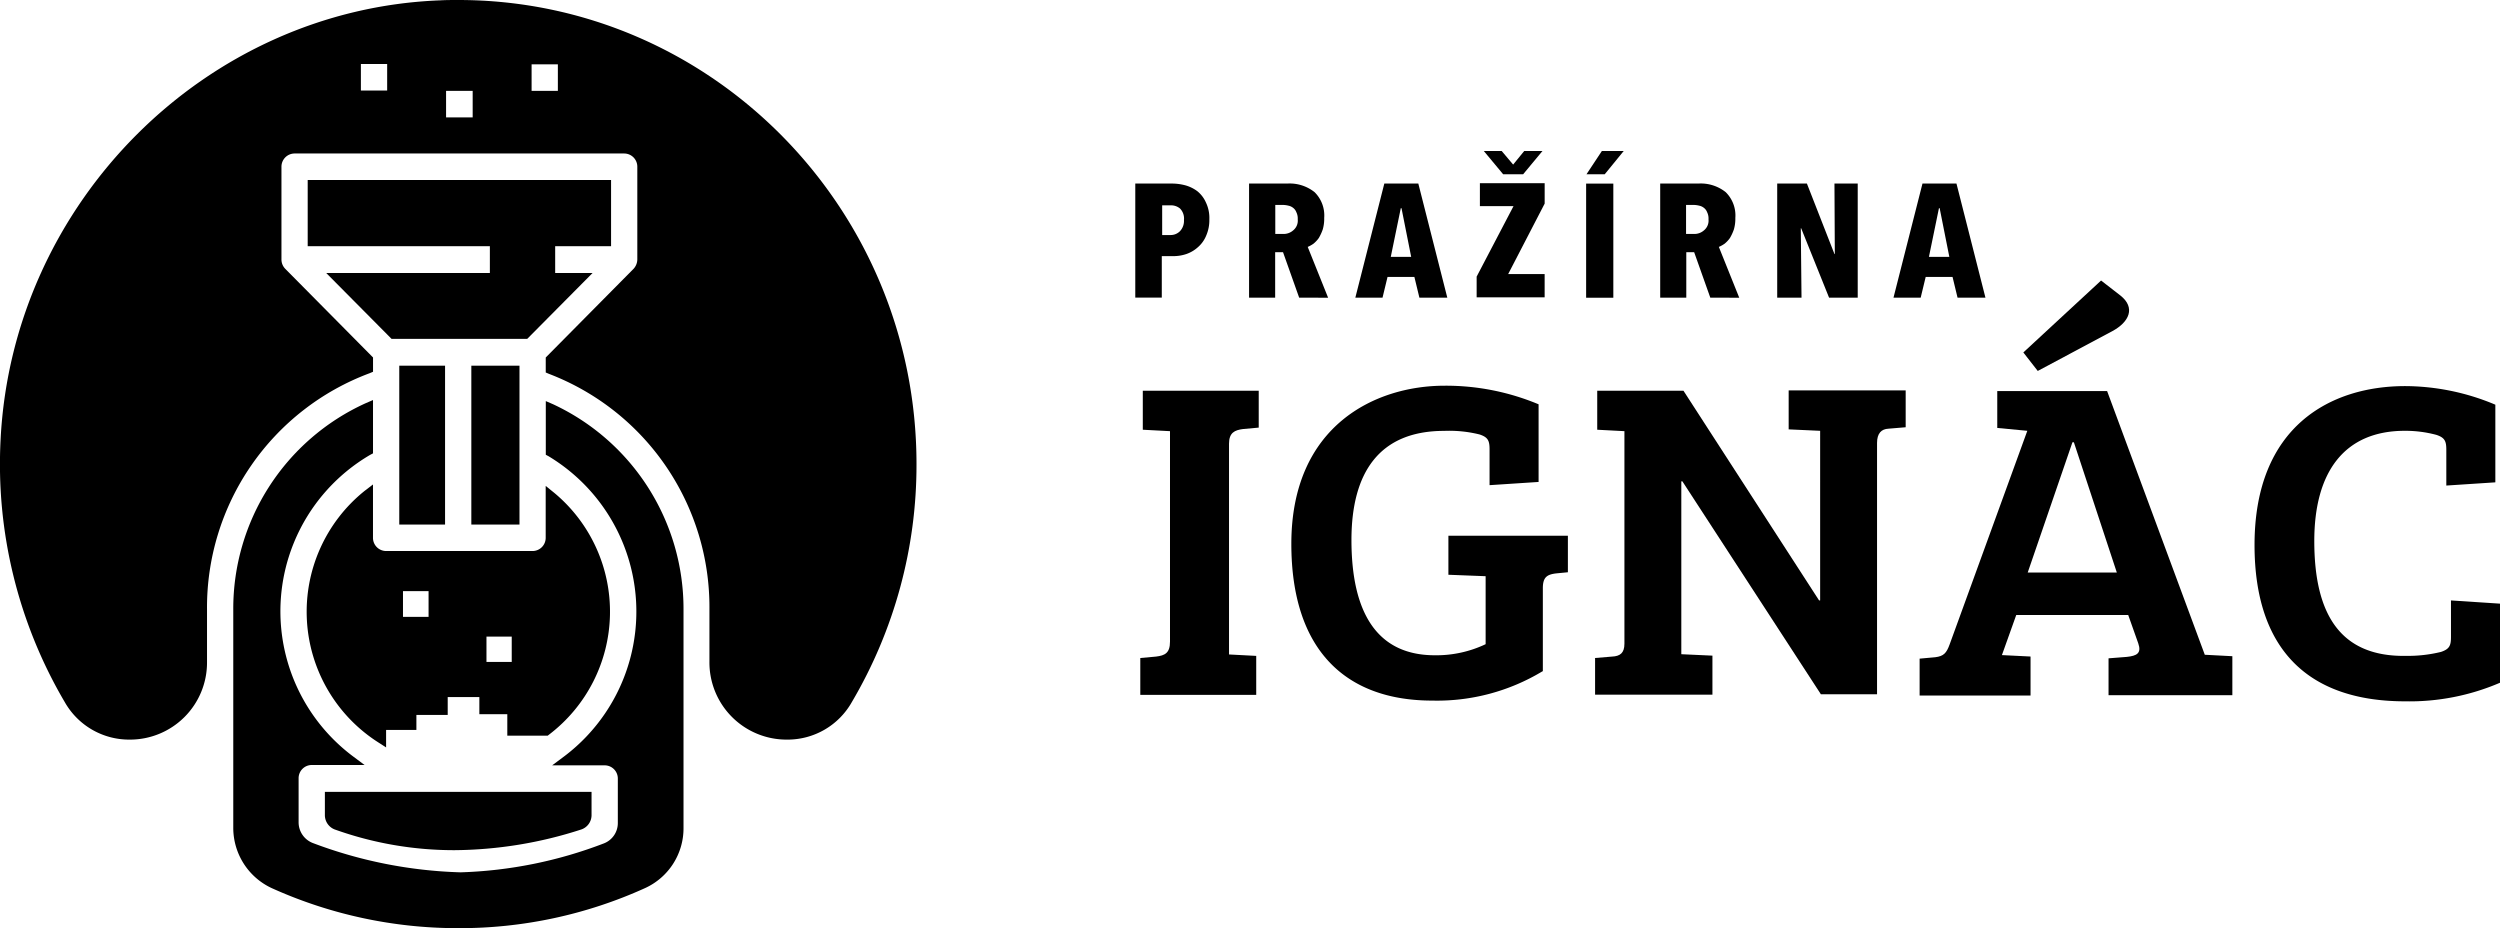 <svg xmlns="http://www.w3.org/2000/svg" width="216.926" height="80.538" viewBox="0 0 216.926 80.538"><g id="Logo_w" transform="translate(-27.516 -3.4)"><g id="Group_9" data-name="Group 9" transform="translate(126.46 27.741)"><path id="Path_127" data-name="Path 127" d="M348.777,116.108l-2.36-.124V112.6h10.059v3.2l-1.366.124c-.714.093-1.211.31-1.211,1.273v18.287l2.36.124v3.384H346.2v-3.2l1.366-.124c.776-.093,1.211-.31,1.211-1.3Z" transform="translate(-346.2 -103.037)"/><path id="Path_128" data-name="Path 128" d="M410.2,135.976a17.693,17.693,0,0,1-9.563,2.546c-7.545,0-12.233-4.409-12.233-13.6,0-10.277,7.3-13.723,13.288-13.723a20.825,20.825,0,0,1,8.166,1.614v6.737l-4.254.279v-3.1c0-.745-.124-1.056-.869-1.3a10.889,10.889,0,0,0-3.074-.31c-5.589,0-8.041,3.57-8.041,9.47,0,6.241,2.173,10,7.234,10a9.98,9.98,0,0,0,4.409-.962v-5.9h-.031l-3.2-.124v-3.384H412.4v3.167l-.962.093c-.869.093-1.211.342-1.211,1.3v7.2Z" transform="translate(-375.298 -102.072)"/><path id="Path_129" data-name="Path 129" d="M473.2,135.724l1.49-.124c.714-.031,1.087-.31,1.087-1.118V116.039l-2.36-.124v-3.384H480.9l11.767,18.194h.093V116.008l-2.732-.124V112.5h10.153v3.2l-1.49.124c-.621.031-.994.4-.994,1.242v21.8h-4.875l-12.016-18.473h-.093v15l2.7.124v3.384H473.231v-3.167Z" transform="translate(-433.769 -102.968)"/><path id="Path_130" data-name="Path 130" d="M573.345,94.84l-2.608-.248v-3.2h9.532l8.476,22.882h.031l2.36.124v3.384H580.393v-3.2l1.583-.124c.869-.093,1.3-.31.994-1.18l-.869-2.453h-9.718l-1.242,3.477,2.484.124v3.384H564v-3.2l1.366-.124c.714-.093.962-.342,1.242-1.118Zm6.4-13.04,1.677,1.3c1.335,1.056.776,2.3-.714,3.1l-6.458,3.446L573,88.041Zm-6.365,25.335h7.731l-3.726-11.3h-.124Z" transform="translate(-496.378 -81.8)"/><path id="Path_131" data-name="Path 131" d="M670.64,115.181c-5.247,0-7.855,3.57-7.855,9.563,0,6.241,2.173,10.059,7.948,9.966a12.1,12.1,0,0,0,3.043-.342c.745-.248.869-.559.869-1.3V129.9l4.254.279v6.862a19.864,19.864,0,0,1-8.228,1.614c-8.445,0-13.071-4.533-13.071-13.568,0-10.339,6.644-13.785,13.071-13.785a20.3,20.3,0,0,1,7.824,1.614v6.737l-4.254.279v-3.1c0-.745-.124-1.056-.869-1.3A10.458,10.458,0,0,0,670.64,115.181Z" transform="translate(-560.917 -102.141)"/></g><g id="Group_10" data-name="Group 10" transform="translate(126.025 16.502)"><path id="Path_132" data-name="Path 132" d="M351.227,57.8a3.348,3.348,0,0,1-.279,1.428,2.639,2.639,0,0,1-.714.994,2.912,2.912,0,0,1-.994.59,3.516,3.516,0,0,1-1.118.186H347.1v3.6h-2.3V54.7h3.229a4.618,4.618,0,0,1,1.118.155,3.139,3.139,0,0,1,1.025.5,2.59,2.59,0,0,1,.745.962A3.114,3.114,0,0,1,351.227,57.8Zm-2.2.031a1.246,1.246,0,0,0-.342-.962,1.216,1.216,0,0,0-.807-.279h-.745v2.577h.745a1.127,1.127,0,0,0,.807-.342A1.3,1.3,0,0,0,349.022,57.836Z" transform="translate(-344.8 -51.875)"/><path id="Path_133" data-name="Path 133" d="M380.947,64.6l-1.4-3.943h-.683V64.6H376.6V54.7h3.322a3.469,3.469,0,0,1,2.36.745,2.836,2.836,0,0,1,.838,2.235,3.352,3.352,0,0,1-.124.994,4.144,4.144,0,0,1-.341.745,2.425,2.425,0,0,1-.466.5,2.776,2.776,0,0,1-.5.279l1.77,4.409Zm-.124-6.8a1.231,1.231,0,0,0-.124-.621.848.848,0,0,0-.279-.373.962.962,0,0,0-.4-.186,2.137,2.137,0,0,0-.4-.062h-.745v2.515h.683a1.248,1.248,0,0,0,.869-.31A1.086,1.086,0,0,0,380.823,57.8Z" transform="translate(-366.727 -51.875)"/><path id="Path_134" data-name="Path 134" d="M411.858,64.6l-.435-1.8h-2.329l-.435,1.8H406.3l2.515-9.9h2.95l2.515,9.9Zm-1.552-7.762h-.062l-.869,4.222h1.77Z" transform="translate(-387.206 -51.875)"/><path id="Path_135" data-name="Path 135" d="M440.2,58.33V56.5l3.2-6.116h-2.918V48.394h5.62v1.77l-3.167,6.116H446.1V58.3h-5.9Zm2.173-12.73.994,1.18.962-1.18h1.583l-1.677,2.018H442.5L440.821,45.6Z" transform="translate(-410.58 -45.6)"/><path id="Path_136" data-name="Path 136" d="M470.8,58.33v-9.9h2.36v9.9Zm1.614-10.711h-1.583l1.335-2.018h1.894Z" transform="translate(-431.68 -45.6)"/><path id="Path_137" data-name="Path 137" d="M495.847,64.6l-1.4-3.943h-.683V64.6H491.5V54.7h3.322a3.469,3.469,0,0,1,2.36.745,2.836,2.836,0,0,1,.838,2.235,3.351,3.351,0,0,1-.124.994,4.144,4.144,0,0,1-.341.745,2.425,2.425,0,0,1-.466.5,2.776,2.776,0,0,1-.5.279l1.77,4.409Zm-.155-6.8a1.231,1.231,0,0,0-.124-.621.848.848,0,0,0-.279-.373.962.962,0,0,0-.4-.186,2.137,2.137,0,0,0-.4-.062h-.745v2.515h.683a1.248,1.248,0,0,0,.869-.31A1.086,1.086,0,0,0,495.691,57.8Z" transform="translate(-445.953 -51.875)"/><path id="Path_138" data-name="Path 138" d="M528.7,64.6l-2.422-6.023h-.031l.062,6.023H524.2V54.7h2.577l2.391,6.116h.031l-.031-6.116h2.018v9.9Z" transform="translate(-468.5 -51.875)"/><path id="Path_139" data-name="Path 139" d="M562.258,64.6l-.435-1.8h-2.329l-.435,1.8H556.7l2.515-9.9h2.949l2.515,9.9Zm-1.552-7.762h-.062l-.869,4.222h1.77Z" transform="translate(-490.91 -51.875)"/></g><g id="Group_11" data-name="Group 11" transform="translate(27.516 3.4)"><path id="Path_140" data-name="Path 140" d="M93.316,161.026a39.205,39.205,0,0,1-16.186-3.477,5.768,5.768,0,0,1-3.331-5.216v-18.97a19.579,19.579,0,0,1,11.482-17.884l.643-.279v4.626l-.234.124a15.724,15.724,0,0,0-1.578,26.111l1.081.807H80.607a1.144,1.144,0,0,0-1.139,1.149v3.819a1.926,1.926,0,0,0,1.227,1.8,39.365,39.365,0,0,0,12.826,2.546,37.852,37.852,0,0,0,12.446-2.515,1.889,1.889,0,0,0,1.2-1.77v-3.85a1.143,1.143,0,0,0-1.139-1.149h-4.558l1.081-.807a15.734,15.734,0,0,0-1.4-26.018l-.234-.124v-4.657l.643.279a19.581,19.581,0,0,1,11.307,17.79v18.97a5.7,5.7,0,0,1-3.331,5.216A38.948,38.948,0,0,1,93.316,161.026Z" transform="translate(-53.558 -80.489)"/><path id="Path_141" data-name="Path 141" d="M112.248,229.761a30.73,30.73,0,0,1-10.4-1.8,1.331,1.331,0,0,1-.847-1.242V224.7h23.139v2.018a1.316,1.316,0,0,1-.876,1.242A36.406,36.406,0,0,1,112.248,229.761Z" transform="translate(-72.811 -155.991)"/><rect id="Rectangle_23" data-name="Rectangle 23" width="3.973" height="13.785" transform="translate(34.645 31.731)"/><rect id="Rectangle_24" data-name="Rectangle 24" width="4.178" height="13.785" transform="translate(40.898 31.731)"/><path id="Path_142" data-name="Path 142" d="M15.73,67.576a6.418,6.418,0,0,1-5.58-3.229A40.706,40.706,0,0,1,4.57,41.5C5.621,20.942,22.391,4.207,42.7,3.431c.526-.031,1.052-.031,1.578-.031,21.941,0,39.763,18.07,39.763,40.269a40.482,40.482,0,0,1-5.609,20.647,6.4,6.4,0,0,1-5.609,3.26h0a6.694,6.694,0,0,1-6.749-6.768V56.274A21.668,21.668,0,0,0,52.162,35.845l-.292-.124v-1.3l7.625-7.7a1.221,1.221,0,0,0,.321-.807V17.868a1.143,1.143,0,0,0-1.139-1.149h-28.6a1.144,1.144,0,0,0-1.139,1.149V25.91a1.163,1.163,0,0,0,.321.807l7.625,7.7v1.242l-.292.124A21.688,21.688,0,0,0,22.479,56.305v4.533A6.684,6.684,0,0,1,15.73,67.576Zm29.8-53.992v-2.3H43.222v2.3Zm7.392-2.3v-2.3H50.643v2.3Zm-14.812-.031v-2.3H35.831v2.3Z" transform="translate(-4.516 -3.4)"/><path id="Path_143" data-name="Path 143" d="M103.175,67.485l-5.668-5.713h14.2V59.444H95.9V53.7h26.324v5.744h-4.85v2.329h3.243l-5.668,5.713Z" transform="translate(-69.201 -38.083)"/><path id="Path_144" data-name="Path 144" d="M101.823,161.185a13.449,13.449,0,0,1-1.2-21.827l.73-.559v4.626a1.143,1.143,0,0,0,1.139,1.149H115.2a1.144,1.144,0,0,0,1.139-1.149v-4.5l.73.59a13.405,13.405,0,0,1-.438,20.988l-.117.093h-3.506v-1.863h-2.425v-1.49h-2.746v1.552h-2.717v1.3h-2.629v1.521Zm11.569-6.986V152H111.2v2.2Zm-7.216-3.912v-2.235h-2.22v2.235Z" transform="translate(-68.989 -96.761)"/></g></g></svg>